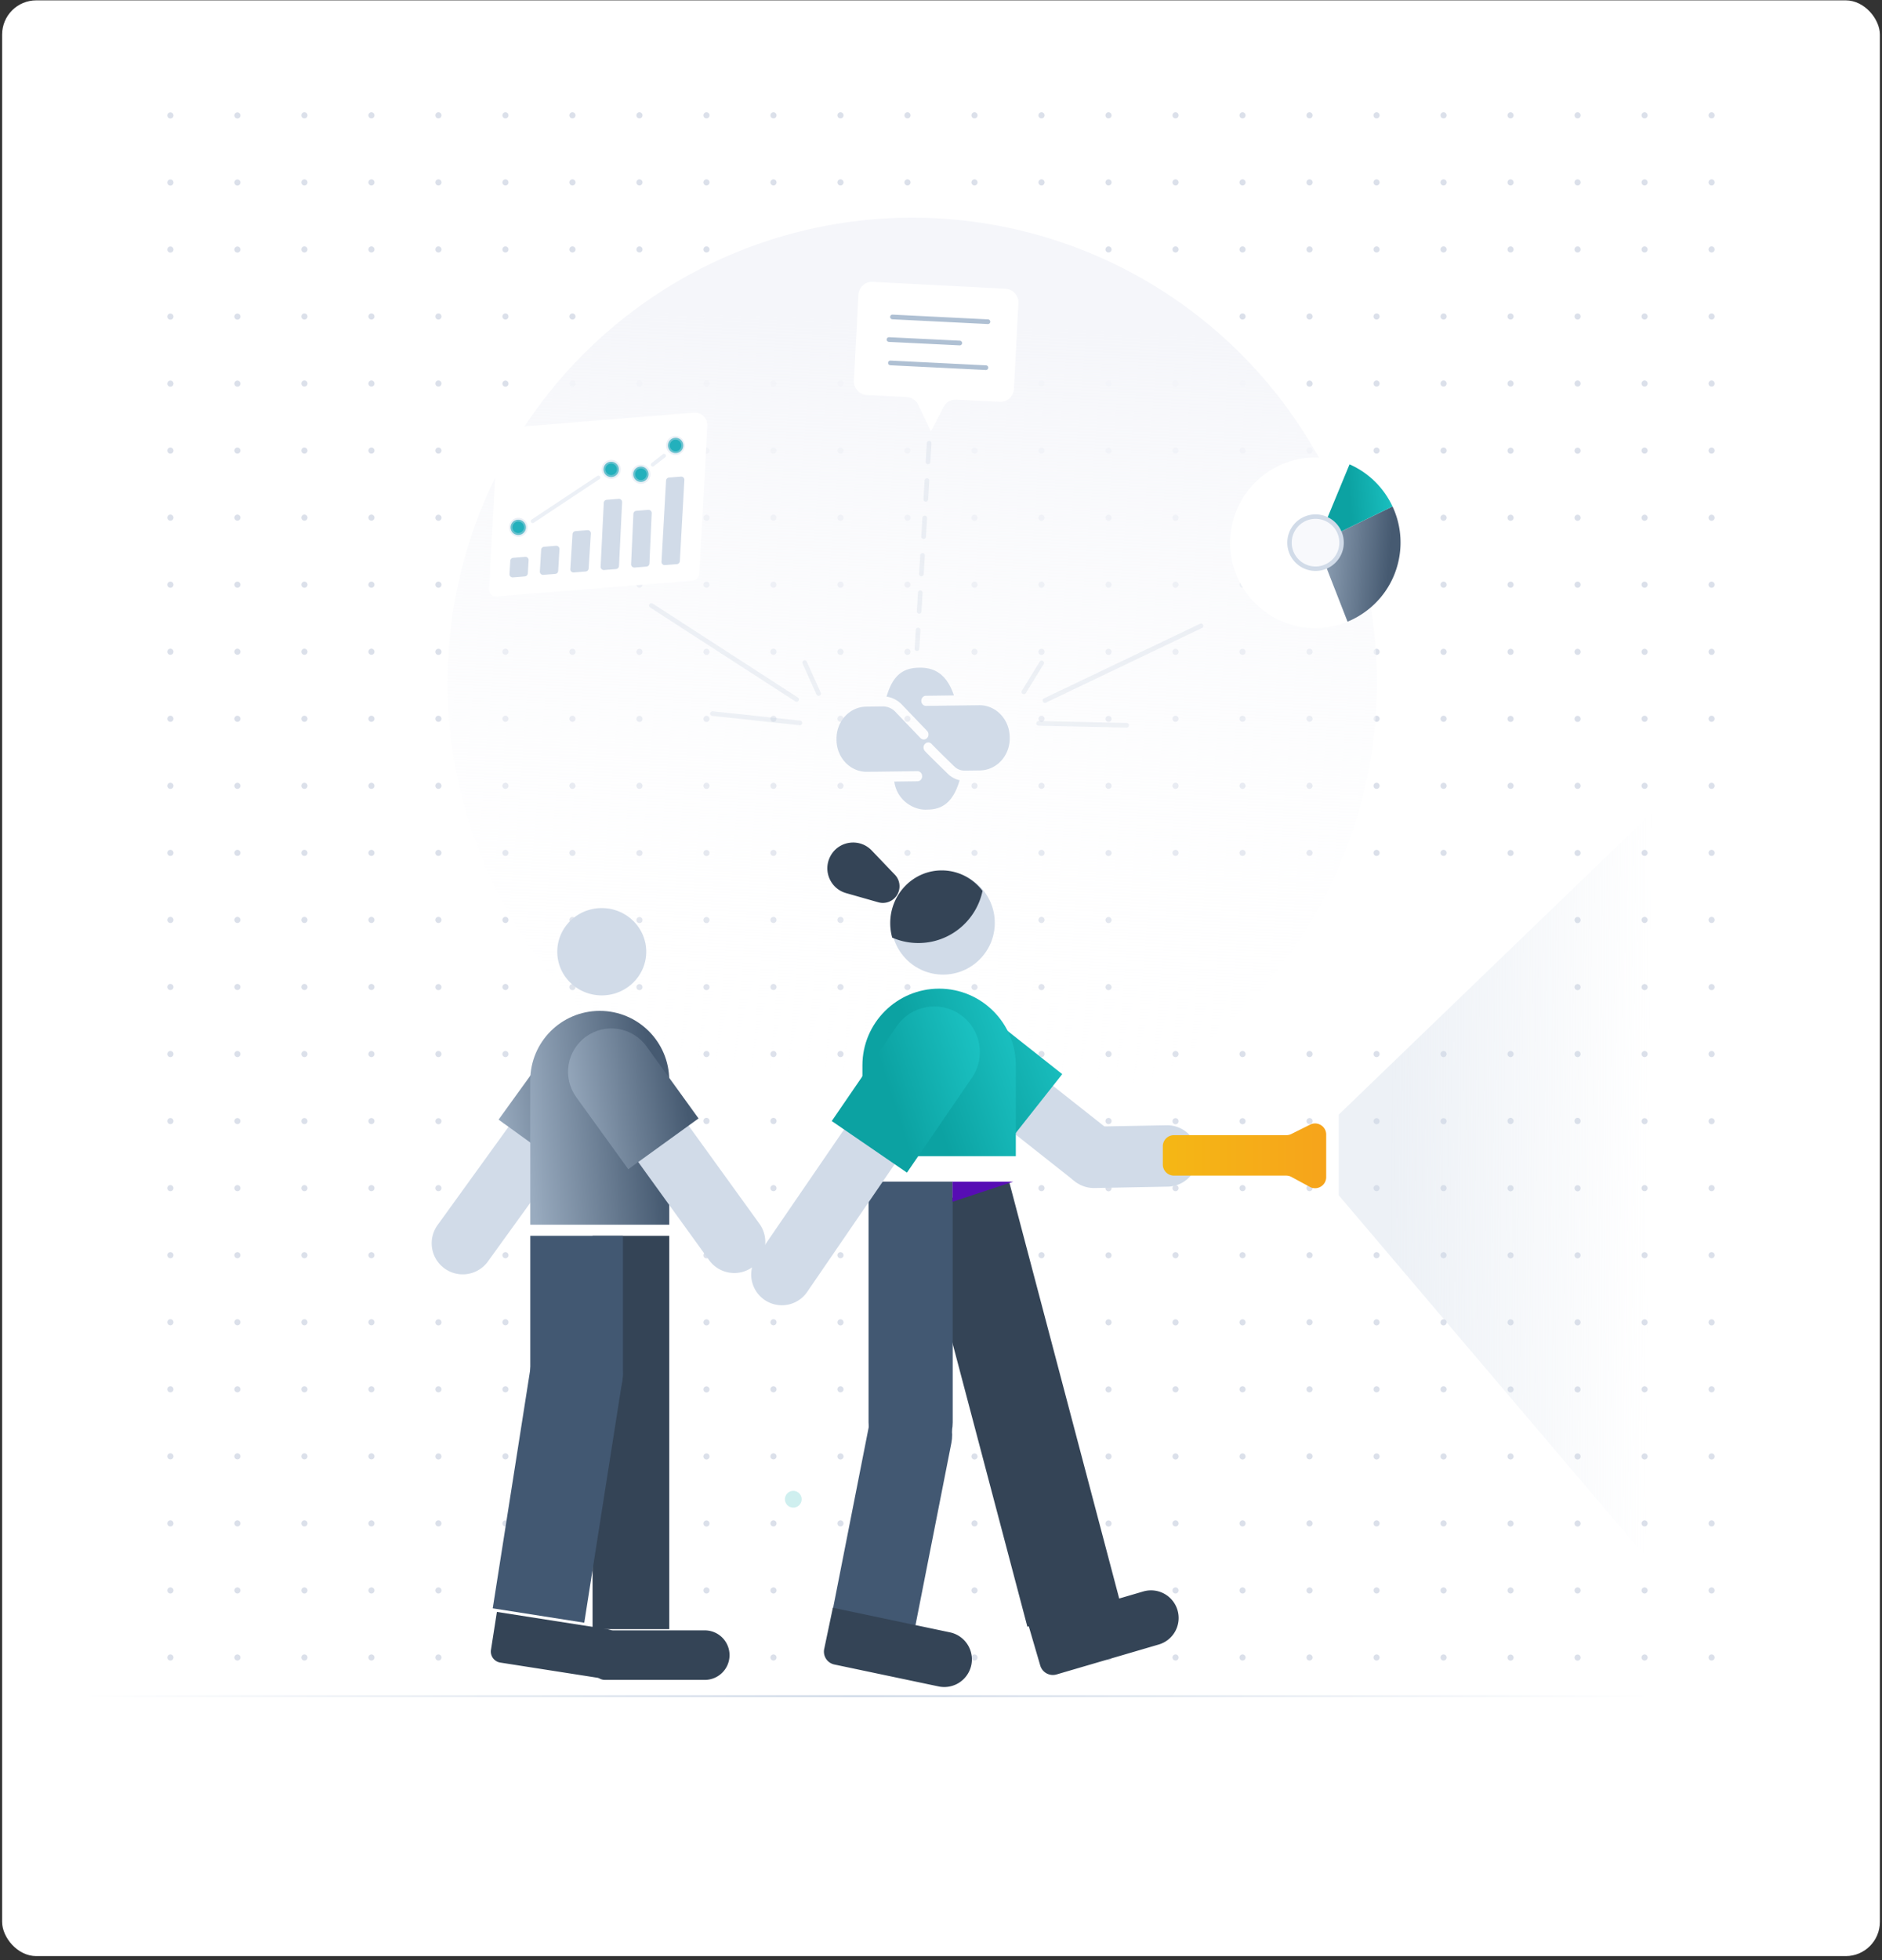 <svg xmlns="http://www.w3.org/2000/svg" width="441" height="459" fill="none"><rect width="100%" height="100%" fill="#333333" stroke="none"/><rect width="440" height="458" x=".5" y=".081" fill="#fff" rx="8"/><mask id="a" width="441" height="459" x="0" y="0" maskUnits="userSpaceOnUse" style="mask-type:alpha"><path fill="#fff" d="M.5 8.081a8 8 0 0 1 8-8h424a8 8 0 0 1 8 8v450H.5z"/></mask><g mask="url(#a)"><path fill="#DBE0EA" d="M40.642 27.01a.714.714 0 1 1-1.427 0 .714.714 0 0 1 1.427 0M56.344 27.01a.714.714 0 1 1-1.427 0 .714.714 0 0 1 1.427 0M72.047 27.01a.714.714 0 1 1-1.428 0 .714.714 0 0 1 1.428 0M87.748 27.01a.714.714 0 1 1-1.428 0 .714.714 0 0 1 1.428 0M103.449 27.01a.714.714 0 1 1-1.428-.001.714.714 0 0 1 1.428 0M119.151 27.01a.713.713 0 1 1-1.427 0 .713.713 0 0 1 1.427 0M134.853 27.01a.714.714 0 1 1-1.428-.001.714.714 0 0 1 1.428 0M150.554 27.01a.713.713 0 1 1-1.427 0 .713.713 0 0 1 1.427 0M166.256 27.01a.713.713 0 1 1-1.427 0 .713.713 0 0 1 1.427 0M181.958 27.01a.713.713 0 1 1-1.427 0 .713.713 0 0 1 1.427 0M197.661 27.01a.714.714 0 1 1-1.428-.001.714.714 0 0 1 1.428 0M213.361 27.01a.714.714 0 1 1-1.428-.001.714.714 0 0 1 1.428 0M229.064 27.01a.714.714 0 1 1-1.428-.001.714.714 0 0 1 1.428 0M244.767 27.01a.714.714 0 1 1-1.428-.001.714.714 0 0 1 1.428 0M260.467 27.01a.713.713 0 1 1-1.427 0 .713.713 0 0 1 1.427 0M276.17 27.01a.714.714 0 1 1-1.428-.001.714.714 0 0 1 1.428 0M291.872 27.01a.714.714 0 1 1-1.428-.001.714.714 0 0 1 1.428 0M307.573 27.01a.713.713 0 1 1-1.427 0 .713.713 0 0 1 1.427 0M323.277 27.01a.714.714 0 1 1-1.428-.001.714.714 0 0 1 1.428 0M338.977 27.01a.714.714 0 1 1-1.428-.001.714.714 0 0 1 1.428 0M354.677 27.01a.713.713 0 1 1-1.427 0 .713.713 0 0 1 1.427 0M370.381 27.01a.713.713 0 1 1-1.427 0 .713.713 0 0 1 1.427 0M386.084 27.01a.714.714 0 1 1-1.428-.001.714.714 0 0 1 1.428 0M401.785 27.01a.714.714 0 1 1-1.428-.001.714.714 0 0 1 1.428 0M40.642 42.712a.714.714 0 1 1-1.427 0 .714.714 0 0 1 1.427 0M56.344 42.712a.714.714 0 1 1-1.427 0 .714.714 0 0 1 1.427 0M72.047 42.712a.714.714 0 1 1-1.428 0 .714.714 0 0 1 1.428 0M87.748 42.712a.714.714 0 1 1-1.428 0 .714.714 0 0 1 1.428 0M103.449 42.712a.714.714 0 1 1-1.428-.001.714.714 0 0 1 1.428 0M119.151 42.712a.713.713 0 1 1-1.427 0 .713.713 0 0 1 1.427 0M134.853 42.712a.714.714 0 1 1-1.428-.001.714.714 0 0 1 1.428 0M150.554 42.712a.713.713 0 1 1-1.426 0 .713.713 0 0 1 1.426 0M166.256 42.712a.713.713 0 1 1-1.426 0 .713.713 0 0 1 1.426 0M181.958 42.712a.713.713 0 1 1-1.427 0 .713.713 0 0 1 1.427 0M197.661 42.712a.714.714 0 1 1-1.428-.001.714.714 0 0 1 1.428 0M213.361 42.712a.714.714 0 1 1-1.428-.001.714.714 0 0 1 1.428 0M229.064 42.712a.714.714 0 1 1-1.428-.001.714.714 0 0 1 1.428 0M244.767 42.712a.714.714 0 1 1-1.428-.001.714.714 0 0 1 1.428 0M260.467 42.712a.713.713 0 1 1-1.426 0 .713.713 0 0 1 1.426 0M276.17 42.712a.714.714 0 1 1-1.428-.001.714.714 0 0 1 1.428 0M291.872 42.712a.714.714 0 1 1-1.428-.001.714.714 0 0 1 1.428 0M307.573 42.712a.713.713 0 1 1-1.427 0 .713.713 0 0 1 1.427 0M323.277 42.712a.714.714 0 1 1-1.428-.001.714.714 0 0 1 1.428 0M338.977 42.712a.714.714 0 1 1-1.428-.001.714.714 0 0 1 1.428 0M354.677 42.712a.713.713 0 1 1-1.426 0 .713.713 0 0 1 1.426 0M370.381 42.712a.713.713 0 1 1-1.426 0 .713.713 0 0 1 1.426 0M386.084 42.712a.714.714 0 1 1-1.428-.001.714.714 0 0 1 1.428 0M401.785 42.712a.714.714 0 1 1-1.428-.001.714.714 0 0 1 1.428 0M40.642 58.413a.714.714 0 1 1-1.427 0 .714.714 0 0 1 1.427 0M56.344 58.413a.714.714 0 1 1-1.427 0 .714.714 0 0 1 1.427 0M72.047 58.413a.714.714 0 1 1-1.428 0 .714.714 0 0 1 1.428 0M87.748 58.413a.714.714 0 1 1-1.428 0 .714.714 0 0 1 1.428 0M103.449 58.413a.714.714 0 1 1-1.428 0 .714.714 0 0 1 1.428 0M119.151 58.413a.713.713 0 1 1-1.427.001.713.713 0 0 1 1.427 0M134.853 58.413a.714.714 0 1 1-1.428 0 .714.714 0 0 1 1.428 0M150.554 58.413a.713.713 0 1 1-1.426.001.713.713 0 0 1 1.426 0M166.256 58.413a.713.713 0 1 1-1.426.001.713.713 0 0 1 1.426 0M181.958 58.413a.713.713 0 1 1-1.427.001.713.713 0 0 1 1.427 0M197.661 58.413a.714.714 0 1 1-1.428 0 .714.714 0 0 1 1.428 0M213.361 58.413a.714.714 0 1 1-1.428 0 .714.714 0 0 1 1.428 0M229.064 58.413a.714.714 0 1 1-1.428 0 .714.714 0 0 1 1.428 0M244.767 58.413a.714.714 0 1 1-1.428 0 .714.714 0 0 1 1.428 0M260.467 58.413a.713.713 0 1 1-1.426.001.713.713 0 0 1 1.426 0M276.17 58.413a.714.714 0 1 1-1.428 0 .714.714 0 0 1 1.428 0M291.872 58.413a.714.714 0 1 1-1.428 0 .714.714 0 0 1 1.428 0M307.573 58.413a.713.713 0 1 1-1.427.001.713.713 0 0 1 1.427 0M323.277 58.413a.714.714 0 1 1-1.428 0 .714.714 0 0 1 1.428 0M338.977 58.413a.714.714 0 1 1-1.428 0 .714.714 0 0 1 1.428 0M354.677 58.413a.713.713 0 1 1-1.426.001.713.713 0 0 1 1.426 0M370.381 58.413a.713.713 0 1 1-1.426.001.713.713 0 0 1 1.426 0M386.084 58.413a.714.714 0 1 1-1.428 0 .714.714 0 0 1 1.428 0M401.785 58.413a.714.714 0 1 1-1.428 0 .714.714 0 0 1 1.428 0M40.642 74.115a.714.714 0 1 1-1.427 0 .714.714 0 0 1 1.427 0M56.344 74.115a.714.714 0 1 1-1.427 0 .714.714 0 0 1 1.427 0M72.047 74.115a.714.714 0 1 1-1.428 0 .714.714 0 0 1 1.428 0M87.748 74.115a.714.714 0 1 1-1.428 0 .714.714 0 0 1 1.428 0M103.449 74.115a.714.714 0 1 1-1.428 0 .714.714 0 0 1 1.428 0M119.151 74.115a.713.713 0 1 1-1.427 0 .713.713 0 0 1 1.427 0M134.853 74.115a.714.714 0 1 1-1.428 0 .714.714 0 0 1 1.428 0M150.554 74.115a.713.713 0 1 1-1.426.001.713.713 0 0 1 1.426 0M166.256 74.115a.713.713 0 1 1-1.426.001.713.713 0 0 1 1.426 0M181.958 74.115a.713.713 0 1 1-1.427 0 .713.713 0 0 1 1.427 0M197.661 74.115a.714.714 0 1 1-1.428 0 .714.714 0 0 1 1.428 0M213.361 74.115a.714.714 0 1 1-1.428 0 .714.714 0 0 1 1.428 0M229.064 74.115a.714.714 0 1 1-1.428 0 .714.714 0 0 1 1.428 0M244.767 74.115a.714.714 0 1 1-1.428 0 .714.714 0 0 1 1.428 0M260.467 74.115a.713.713 0 1 1-1.426.001.713.713 0 0 1 1.426 0M276.17 74.115a.714.714 0 1 1-1.428 0 .714.714 0 0 1 1.428 0M291.872 74.115a.714.714 0 1 1-1.428 0 .714.714 0 0 1 1.428 0M307.573 74.115a.713.713 0 1 1-1.427 0 .713.713 0 0 1 1.427 0M323.277 74.115a.714.714 0 1 1-1.428 0 .714.714 0 0 1 1.428 0M338.977 74.115a.714.714 0 1 1-1.428 0 .714.714 0 0 1 1.428 0M354.677 74.115a.713.713 0 1 1-1.426.001.713.713 0 0 1 1.426 0M370.381 74.115a.713.713 0 1 1-1.426.001.713.713 0 0 1 1.426 0M386.084 74.115a.714.714 0 1 1-1.428 0 .714.714 0 0 1 1.428 0M401.785 74.115a.714.714 0 1 1-1.428 0 .714.714 0 0 1 1.428 0M40.642 89.817a.714.714 0 1 1-1.427 0 .714.714 0 0 1 1.427 0M56.344 89.817a.714.714 0 1 1-1.427 0 .714.714 0 0 1 1.427 0M72.047 89.817a.714.714 0 1 1-1.428 0 .714.714 0 0 1 1.428 0M87.748 89.817a.714.714 0 1 1-1.428 0 .714.714 0 0 1 1.428 0M103.449 89.817a.714.714 0 1 1-1.428 0 .714.714 0 0 1 1.428 0M119.151 89.817a.714.714 0 1 1-1.427 0 .714.714 0 0 1 1.427 0M134.853 89.817a.714.714 0 1 1-1.428 0 .714.714 0 0 1 1.428 0M150.554 89.817a.713.713 0 1 1-1.427.001.713.713 0 0 1 1.427 0M166.256 89.817a.713.713 0 1 1-1.427.001.713.713 0 0 1 1.427 0M181.958 89.817a.714.714 0 1 1-1.427 0 .714.714 0 0 1 1.427 0M197.661 89.817a.714.714 0 1 1-1.428 0 .714.714 0 0 1 1.428 0M213.361 89.817a.714.714 0 1 1-1.428 0 .714.714 0 0 1 1.428 0M229.064 89.817a.714.714 0 1 1-1.428 0 .714.714 0 0 1 1.428 0M244.767 89.817a.714.714 0 1 1-1.428 0 .714.714 0 0 1 1.428 0M260.467 89.817a.713.713 0 1 1-1.427.001.713.713 0 0 1 1.427 0M276.17 89.817a.714.714 0 1 1-1.428 0 .714.714 0 0 1 1.428 0M291.872 89.817a.714.714 0 1 1-1.428 0 .714.714 0 0 1 1.428 0M307.573 89.817a.714.714 0 1 1-1.427 0 .714.714 0 0 1 1.427 0M323.277 89.817a.714.714 0 1 1-1.428 0 .714.714 0 0 1 1.428 0M338.977 89.817a.714.714 0 1 1-1.428 0 .714.714 0 0 1 1.428 0M354.677 89.817a.713.713 0 1 1-1.427.001.713.713 0 0 1 1.427 0M370.381 89.817a.713.713 0 1 1-1.427.001.713.713 0 0 1 1.427 0M386.084 89.817a.714.714 0 1 1-1.428 0 .714.714 0 0 1 1.428 0M401.785 89.817a.714.714 0 1 1-1.428 0 .714.714 0 0 1 1.428 0M40.642 105.519a.714.714 0 1 1-1.428 0 .714.714 0 0 1 1.428 0M56.344 105.519a.714.714 0 1 1-1.428 0 .714.714 0 0 1 1.428 0M72.047 105.519a.714.714 0 1 1-1.429 0 .714.714 0 0 1 1.429 0M87.748 105.519a.714.714 0 1 1-1.428 0 .714.714 0 0 1 1.428 0M103.449 105.519a.714.714 0 1 1-1.429 0 .714.714 0 0 1 1.429 0M119.151 105.519a.714.714 0 1 1-1.428 0 .714.714 0 0 1 1.428 0M134.853 105.519a.714.714 0 1 1-1.429 0 .714.714 0 0 1 1.429 0M150.554 105.519a.714.714 0 1 1-1.427 0 .714.714 0 0 1 1.427 0M166.256 105.519a.714.714 0 1 1-1.427 0 .714.714 0 0 1 1.427 0M181.958 105.519a.714.714 0 1 1-1.428 0 .714.714 0 0 1 1.428 0M197.661 105.519a.714.714 0 1 1-1.429 0 .714.714 0 0 1 1.429 0M213.361 105.519a.714.714 0 1 1-1.429 0 .714.714 0 0 1 1.429 0M229.064 105.519a.714.714 0 1 1-1.429 0 .714.714 0 0 1 1.429 0M244.767 105.519a.714.714 0 1 1-1.429 0 .714.714 0 0 1 1.429 0M260.467 105.519a.714.714 0 1 1-1.427 0 .714.714 0 0 1 1.427 0M276.17 105.519a.714.714 0 1 1-1.429 0 .714.714 0 0 1 1.429 0M291.872 105.519a.714.714 0 1 1-1.429 0 .714.714 0 0 1 1.429 0M307.573 105.519a.714.714 0 1 1-1.428 0 .714.714 0 0 1 1.428 0M323.277 105.519a.714.714 0 1 1-1.429 0 .714.714 0 0 1 1.429 0M338.977 105.519a.714.714 0 1 1-1.429 0 .714.714 0 0 1 1.429 0M354.677 105.519a.714.714 0 1 1-1.427 0 .714.714 0 0 1 1.427 0M370.381 105.519a.714.714 0 1 1-1.427 0 .714.714 0 0 1 1.427 0M386.084 105.519a.714.714 0 1 1-1.429 0 .714.714 0 0 1 1.429 0M401.785 105.519a.714.714 0 1 1-1.429 0 .714.714 0 0 1 1.429 0M40.642 121.221a.713.713 0 1 1-1.426 0 .713.713 0 0 1 1.426 0M56.344 121.221a.713.713 0 1 1-1.426 0 .713.713 0 0 1 1.426 0M72.047 121.221a.713.713 0 1 1-1.427 0 .713.713 0 0 1 1.427 0M87.748 121.221a.713.713 0 1 1-1.427 0 .713.713 0 0 1 1.427 0M103.449 121.221a.714.714 0 1 1-1.427-.001.714.714 0 0 1 1.427.001M119.151 121.221a.713.713 0 1 1-1.426 0 .713.713 0 0 1 1.426 0M134.853 121.221a.714.714 0 1 1-1.427-.001.714.714 0 0 1 1.427.001M150.554 121.221a.713.713 0 1 1-1.425 0 .713.713 0 0 1 1.425 0M166.256 121.221a.713.713 0 1 1-1.425 0 .713.713 0 0 1 1.425 0M181.958 121.221a.713.713 0 1 1-1.426 0 .713.713 0 0 1 1.426 0M197.661 121.221a.714.714 0 1 1-1.427-.001.714.714 0 0 1 1.427.001M213.361 121.221a.714.714 0 1 1-1.427-.001.714.714 0 0 1 1.427.001M229.064 121.221a.714.714 0 1 1-1.427-.001.714.714 0 0 1 1.427.001M244.767 121.221a.714.714 0 1 1-1.427-.001.714.714 0 0 1 1.427.001M260.467 121.221a.713.713 0 1 1-1.425 0 .713.713 0 0 1 1.425 0M276.17 121.221a.714.714 0 1 1-1.427-.001.714.714 0 0 1 1.427.001M291.872 121.221a.714.714 0 1 1-1.427-.001.714.714 0 0 1 1.427.001M307.573 121.221a.713.713 0 1 1-1.426 0 .713.713 0 0 1 1.426 0M323.277 121.221a.714.714 0 1 1-1.427-.001.714.714 0 0 1 1.427.001M338.977 121.221a.714.714 0 1 1-1.427-.001.714.714 0 0 1 1.427.001M354.677 121.221a.713.713 0 1 1-1.425 0 .713.713 0 0 1 1.425 0M370.381 121.221a.713.713 0 1 1-1.425 0 .713.713 0 0 1 1.425 0M386.084 121.221a.714.714 0 1 1-1.427-.001.714.714 0 0 1 1.427.001M401.785 121.221a.714.714 0 1 1-1.427-.001.714.714 0 0 1 1.427.001M40.642 136.922a.714.714 0 1 1-1.428.001.714.714 0 0 1 1.428-.001M56.344 136.922a.714.714 0 1 1-1.428.001.714.714 0 0 1 1.428-.001M72.047 136.922a.714.714 0 1 1-1.429.001.714.714 0 0 1 1.429-.001M87.748 136.922a.714.714 0 1 1-1.429.001.714.714 0 0 1 1.429-.001M103.449 136.922a.715.715 0 1 1-1.43 0 .715.715 0 0 1 1.43 0M119.151 136.922a.714.714 0 1 1-1.428.002.714.714 0 0 1 1.428-.002M134.853 136.922a.715.715 0 1 1-1.43 0 .715.715 0 0 1 1.43 0M150.554 136.922a.714.714 0 1 1-1.428.002.714.714 0 0 1 1.428-.002M166.256 136.922a.714.714 0 1 1-1.428.002.714.714 0 0 1 1.428-.002M181.958 136.922a.714.714 0 1 1-1.428.002.714.714 0 0 1 1.428-.002M197.661 136.922a.715.715 0 1 1-1.43 0 .715.715 0 0 1 1.43 0M213.361 136.922a.715.715 0 1 1-1.43 0 .715.715 0 0 1 1.43 0M229.064 136.922a.715.715 0 1 1-1.43 0 .715.715 0 0 1 1.43 0M244.767 136.922a.715.715 0 1 1-1.43 0 .715.715 0 0 1 1.43 0M260.467 136.922a.714.714 0 1 1-1.428.002.714.714 0 0 1 1.428-.002M276.17 136.922a.715.715 0 1 1-1.43 0 .715.715 0 0 1 1.43 0M291.872 136.922a.715.715 0 1 1-1.43 0 .715.715 0 0 1 1.43 0M307.573 136.922a.714.714 0 1 1-1.428.002.714.714 0 0 1 1.428-.002M323.277 136.922a.715.715 0 1 1-1.43 0 .715.715 0 0 1 1.43 0M338.977 136.922a.715.715 0 1 1-1.43 0 .715.715 0 0 1 1.43 0M354.677 136.922a.714.714 0 1 1-1.428.002.714.714 0 0 1 1.428-.002M370.381 136.922a.714.714 0 1 1-1.428.002.714.714 0 0 1 1.428-.002M386.084 136.922a.715.715 0 1 1-1.43 0 .715.715 0 0 1 1.43 0M401.785 136.922a.715.715 0 1 1-1.43 0 .715.715 0 0 1 1.43 0M40.642 152.625a.713.713 0 1 1-1.426 0 .713.713 0 0 1 1.426 0M56.344 152.625a.713.713 0 1 1-1.426 0 .713.713 0 0 1 1.426 0M72.047 152.625a.713.713 0 1 1-1.427 0 .713.713 0 0 1 1.427 0M87.748 152.625a.713.713 0 1 1-1.427 0 .713.713 0 0 1 1.427 0M103.449 152.625a.714.714 0 1 1-1.427-.001.714.714 0 0 1 1.427.001M119.151 152.625a.713.713 0 1 1-1.426 0 .713.713 0 0 1 1.426 0M134.853 152.625a.714.714 0 1 1-1.427-.001.714.714 0 0 1 1.427.001M150.554 152.625a.713.713 0 1 1-1.425 0 .713.713 0 0 1 1.425 0M166.256 152.625a.713.713 0 1 1-1.425 0 .713.713 0 0 1 1.425 0M181.958 152.625a.713.713 0 1 1-1.426 0 .713.713 0 0 1 1.426 0M197.661 152.625a.714.714 0 1 1-1.427-.001.714.714 0 0 1 1.427.001M213.361 152.625a.714.714 0 1 1-1.427-.001.714.714 0 0 1 1.427.001M229.064 152.625a.714.714 0 1 1-1.427-.001.714.714 0 0 1 1.427.001M244.767 152.625a.714.714 0 1 1-1.427-.001.714.714 0 0 1 1.427.001M260.467 152.625a.713.713 0 1 1-1.425 0 .713.713 0 0 1 1.425 0M276.17 152.625a.714.714 0 1 1-1.427-.001.714.714 0 0 1 1.427.001M291.872 152.625a.714.714 0 1 1-1.427-.001.714.714 0 0 1 1.427.001M307.573 152.625a.713.713 0 1 1-1.426 0 .713.713 0 0 1 1.426 0M323.277 152.625a.714.714 0 1 1-1.427-.001.714.714 0 0 1 1.427.001M338.977 152.625a.714.714 0 1 1-1.427-.001.714.714 0 0 1 1.427.001M354.677 152.625a.713.713 0 1 1-1.425 0 .713.713 0 0 1 1.425 0M370.381 152.625a.713.713 0 1 1-1.425 0 .713.713 0 0 1 1.425 0M386.084 152.625a.714.714 0 1 1-1.427-.001.714.714 0 0 1 1.427.001M401.785 152.625a.714.714 0 1 1-1.427-.001.714.714 0 0 1 1.427.001M40.642 168.326a.714.714 0 1 1-1.428 0 .714.714 0 0 1 1.428 0M56.344 168.326a.714.714 0 1 1-1.428 0 .714.714 0 0 1 1.428 0M72.047 168.326a.714.714 0 1 1-1.429 0 .714.714 0 0 1 1.429 0M87.748 168.326a.714.714 0 1 1-1.428 0 .714.714 0 0 1 1.428 0M103.449 168.326a.714.714 0 1 1-1.429 0 .714.714 0 0 1 1.429 0M119.151 168.326a.714.714 0 1 1-1.428 0 .714.714 0 0 1 1.428 0M134.853 168.326a.714.714 0 1 1-1.429 0 .714.714 0 0 1 1.429 0M150.554 168.326a.714.714 0 1 1-1.427 0 .714.714 0 0 1 1.427 0M166.256 168.326a.714.714 0 1 1-1.427 0 .714.714 0 0 1 1.427 0M181.958 168.326a.714.714 0 1 1-1.428 0 .714.714 0 0 1 1.428 0M197.661 168.326a.714.714 0 1 1-1.429 0 .714.714 0 0 1 1.429 0M213.361 168.326a.714.714 0 1 1-1.429 0 .714.714 0 0 1 1.429 0M229.064 168.326a.714.714 0 1 1-1.429 0 .714.714 0 0 1 1.429 0M244.767 168.326a.714.714 0 1 1-1.429 0 .714.714 0 0 1 1.429 0M260.467 168.326a.714.714 0 1 1-1.427 0 .714.714 0 0 1 1.427 0M276.17 168.326a.714.714 0 1 1-1.429 0 .714.714 0 0 1 1.429 0M291.872 168.326a.714.714 0 1 1-1.429 0 .714.714 0 0 1 1.429 0M307.573 168.326a.714.714 0 1 1-1.428 0 .714.714 0 0 1 1.428 0M323.277 168.326a.714.714 0 1 1-1.429 0 .714.714 0 0 1 1.429 0M338.977 168.326a.714.714 0 1 1-1.429 0 .714.714 0 0 1 1.429 0M354.677 168.326a.714.714 0 1 1-1.427 0 .714.714 0 0 1 1.427 0M370.381 168.326a.714.714 0 1 1-1.427 0 .714.714 0 0 1 1.427 0M386.084 168.326a.714.714 0 1 1-1.429 0 .714.714 0 0 1 1.429 0M401.785 168.326a.714.714 0 1 1-1.429 0 .714.714 0 0 1 1.429 0M40.642 184.028a.713.713 0 1 1-1.427.001.713.713 0 0 1 1.427-.001M56.344 184.028a.713.713 0 1 1-1.426.001.713.713 0 0 1 1.426-.001M72.047 184.028a.713.713 0 1 1-1.427.001.713.713 0 0 1 1.427-.001M87.748 184.028a.713.713 0 1 1-1.427.001.713.713 0 0 1 1.427-.001M103.449 184.028a.714.714 0 1 1-1.428 0 .714.714 0 0 1 1.428 0M119.151 184.028a.713.713 0 1 1-1.426.002.713.713 0 0 1 1.426-.002M134.853 184.028a.714.714 0 1 1-1.428 0 .714.714 0 0 1 1.428 0M150.554 184.028a.713.713 0 1 1-1.426.002.713.713 0 0 1 1.426-.002M166.256 184.028a.713.713 0 1 1-1.426.002.713.713 0 0 1 1.426-.002M181.958 184.028a.713.713 0 1 1-1.426.002.713.713 0 0 1 1.426-.002M197.661 184.028a.714.714 0 1 1-1.428 0 .714.714 0 0 1 1.428 0M213.361 184.028a.714.714 0 1 1-1.428 0 .714.714 0 0 1 1.428 0M229.064 184.028a.714.714 0 1 1-1.428 0 .714.714 0 0 1 1.428 0M244.767 184.028a.714.714 0 1 1-1.428 0 .714.714 0 0 1 1.428 0M260.467 184.028a.713.713 0 1 1-1.426.002.713.713 0 0 1 1.426-.002M276.17 184.028a.714.714 0 1 1-1.428 0 .714.714 0 0 1 1.428 0M291.872 184.028a.714.714 0 1 1-1.428 0 .714.714 0 0 1 1.428 0M307.573 184.028a.713.713 0 1 1-1.426.002.713.713 0 0 1 1.426-.002M323.277 184.028a.714.714 0 1 1-1.428 0 .714.714 0 0 1 1.428 0M338.977 184.028a.714.714 0 1 1-1.428 0 .714.714 0 0 1 1.428 0M354.677 184.028a.713.713 0 1 1-1.426.002.713.713 0 0 1 1.426-.002M370.381 184.028a.713.713 0 1 1-1.426.002.713.713 0 0 1 1.426-.002M386.084 184.028a.714.714 0 1 1-1.428 0 .714.714 0 0 1 1.428 0M401.785 184.028a.714.714 0 1 1-1.428 0 .714.714 0 0 1 1.428 0M40.642 199.73a.714.714 0 1 1-1.428 0 .714.714 0 0 1 1.428 0M56.344 199.73a.714.714 0 1 1-1.428 0 .714.714 0 0 1 1.428 0M72.047 199.73a.714.714 0 1 1-1.429 0 .714.714 0 0 1 1.429 0M87.748 199.73a.714.714 0 1 1-1.428 0 .714.714 0 0 1 1.428 0M103.449 199.73a.714.714 0 1 1-1.429 0 .714.714 0 0 1 1.429 0M119.151 199.73a.714.714 0 1 1-1.428 0 .714.714 0 0 1 1.428 0M134.853 199.73a.714.714 0 1 1-1.429 0 .714.714 0 0 1 1.429 0M150.554 199.73a.714.714 0 1 1-1.427 0 .714.714 0 0 1 1.427 0M166.256 199.73a.714.714 0 1 1-1.427 0 .714.714 0 0 1 1.427 0M181.958 199.73a.714.714 0 1 1-1.428 0 .714.714 0 0 1 1.428 0M197.661 199.73a.714.714 0 1 1-1.429 0 .714.714 0 0 1 1.429 0M213.361 199.73a.714.714 0 1 1-1.429 0 .714.714 0 0 1 1.429 0M229.064 199.73a.714.714 0 1 1-1.429 0 .714.714 0 0 1 1.429 0M244.767 199.73a.714.714 0 1 1-1.429 0 .714.714 0 0 1 1.429 0M260.467 199.73a.714.714 0 1 1-1.427 0 .714.714 0 0 1 1.427 0M276.17 199.73a.714.714 0 1 1-1.429 0 .714.714 0 0 1 1.429 0M291.872 199.73a.714.714 0 1 1-1.429 0 .714.714 0 0 1 1.429 0M307.573 199.73a.714.714 0 1 1-1.428 0 .714.714 0 0 1 1.428 0M323.277 199.73a.714.714 0 1 1-1.429 0 .714.714 0 0 1 1.429 0M338.977 199.73a.714.714 0 1 1-1.429 0 .714.714 0 0 1 1.429 0M354.677 199.73a.714.714 0 1 1-1.427 0 .714.714 0 0 1 1.427 0M370.381 199.73a.714.714 0 1 1-1.427 0 .714.714 0 0 1 1.427 0M386.084 199.73a.714.714 0 1 1-1.429 0 .714.714 0 0 1 1.429 0M401.785 199.73a.714.714 0 1 1-1.429 0 .714.714 0 0 1 1.429 0M40.642 215.432a.714.714 0 1 1-1.428 0 .714.714 0 0 1 1.428 0M56.344 215.432a.714.714 0 1 1-1.428 0 .714.714 0 0 1 1.428 0M72.047 215.432a.714.714 0 1 1-1.429 0 .714.714 0 0 1 1.429 0M87.748 215.432a.714.714 0 1 1-1.428 0 .714.714 0 0 1 1.428 0M103.449 215.432a.714.714 0 1 1-1.429 0 .714.714 0 0 1 1.429 0M119.151 215.432a.714.714 0 1 1-1.428 0 .714.714 0 0 1 1.428 0M134.853 215.432a.714.714 0 1 1-1.429 0 .714.714 0 0 1 1.429 0M150.554 215.432a.714.714 0 1 1-1.427 0 .714.714 0 0 1 1.427 0M166.256 215.432a.714.714 0 1 1-1.427 0 .714.714 0 0 1 1.427 0M181.958 215.432a.714.714 0 1 1-1.428 0 .714.714 0 0 1 1.428 0M197.661 215.432a.714.714 0 1 1-1.429 0 .714.714 0 0 1 1.429 0M213.361 215.432a.714.714 0 1 1-1.429 0 .714.714 0 0 1 1.429 0M229.064 215.432a.714.714 0 1 1-1.429 0 .714.714 0 0 1 1.429 0M244.767 215.432a.714.714 0 1 1-1.429 0 .714.714 0 0 1 1.429 0M260.467 215.432a.714.714 0 1 1-1.427 0 .714.714 0 0 1 1.427 0M370.381 215.432a.714.714 0 1 1-1.427 0 .714.714 0 0 1 1.427 0M386.084 215.432a.714.714 0 1 1-1.429 0 .714.714 0 0 1 1.429 0M401.785 215.432a.714.714 0 1 1-1.429 0 .714.714 0 0 1 1.429 0M40.642 231.134a.713.713 0 1 1-1.426 0 .713.713 0 0 1 1.426 0M56.344 231.134a.713.713 0 1 1-1.426 0 .713.713 0 0 1 1.426 0M72.047 231.134a.713.713 0 1 1-1.427 0 .713.713 0 0 1 1.427 0M87.748 231.134a.713.713 0 1 1-1.427 0 .713.713 0 0 1 1.427 0M103.449 231.134a.714.714 0 1 1-1.427-.001.714.714 0 0 1 1.427.001M119.151 231.134a.713.713 0 1 1-1.426 0 .713.713 0 0 1 1.426 0M134.853 231.134a.714.714 0 1 1-1.427-.001.714.714 0 0 1 1.427.001M150.554 231.134a.713.713 0 1 1-1.425 0 .713.713 0 0 1 1.425 0M166.256 231.134a.713.713 0 1 1-1.425 0 .713.713 0 0 1 1.425 0M181.958 231.134a.713.713 0 1 1-1.426 0 .713.713 0 0 1 1.426 0M197.661 231.134a.714.714 0 1 1-1.427-.001.714.714 0 0 1 1.427.001M213.361 231.134a.714.714 0 1 1-1.427-.001.714.714 0 0 1 1.427.001M229.064 231.134a.714.714 0 1 1-1.427-.001.714.714 0 0 1 1.427.001M244.767 231.134a.714.714 0 1 1-1.427-.001.714.714 0 0 1 1.427.001M260.467 231.134a.713.713 0 1 1-1.425 0 .713.713 0 0 1 1.425 0M370.381 231.134a.713.713 0 1 1-1.425 0 .713.713 0 0 1 1.425 0M386.084 231.134a.714.714 0 1 1-1.427-.001.714.714 0 0 1 1.427.001M401.785 231.134a.714.714 0 1 1-1.427-.001.714.714 0 0 1 1.427.001M40.642 246.835a.713.713 0 1 1-1.427.001.713.713 0 0 1 1.427-.001M56.344 246.835a.713.713 0 1 1-1.426.001.713.713 0 0 1 1.426-.001M72.047 246.835a.713.713 0 1 1-1.427.001.713.713 0 0 1 1.427-.001M87.748 246.835a.713.713 0 1 1-1.427.001.713.713 0 0 1 1.427-.001M103.449 246.835a.714.714 0 1 1-1.428 0 .714.714 0 0 1 1.428 0M119.151 246.835a.713.713 0 1 1-1.426.002.713.713 0 0 1 1.426-.002M134.853 246.835a.714.714 0 1 1-1.428 0 .714.714 0 0 1 1.428 0M150.554 246.835a.713.713 0 1 1-1.426.002.713.713 0 0 1 1.426-.002M166.256 246.835a.713.713 0 1 1-1.426.002.713.713 0 0 1 1.426-.002M181.958 246.835a.713.713 0 1 1-1.426.002.713.713 0 0 1 1.426-.002M197.661 246.835a.714.714 0 1 1-1.428 0 .714.714 0 0 1 1.428 0M213.361 246.835a.714.714 0 1 1-1.428 0 .714.714 0 0 1 1.428 0M229.064 246.835a.714.714 0 1 1-1.428 0 .714.714 0 0 1 1.428 0M244.767 246.835a.714.714 0 1 1-1.428 0 .714.714 0 0 1 1.428 0M260.467 246.835a.713.713 0 1 1-1.426.002.713.713 0 0 1 1.426-.002M276.17 246.835a.714.714 0 1 1-1.428 0 .714.714 0 0 1 1.428 0M291.872 246.835a.714.714 0 1 1-1.428 0 .714.714 0 0 1 1.428 0M307.573 246.835a.713.713 0 1 1-1.426.002.713.713 0 0 1 1.426-.002M323.277 246.835a.714.714 0 1 1-1.428 0 .714.714 0 0 1 1.428 0M338.977 246.835a.714.714 0 1 1-1.428 0 .714.714 0 0 1 1.428 0M354.677 246.835a.713.713 0 1 1-1.426.002.713.713 0 0 1 1.426-.002M370.381 246.835a.713.713 0 1 1-1.426.002.713.713 0 0 1 1.426-.002M386.084 246.835a.714.714 0 1 1-1.428 0 .714.714 0 0 1 1.428 0M401.785 246.835a.714.714 0 1 1-1.428 0 .714.714 0 0 1 1.428 0M40.642 262.538a.713.713 0 1 1-1.426 0 .713.713 0 0 1 1.426 0M56.344 262.538a.713.713 0 1 1-1.426 0 .713.713 0 0 1 1.426 0M72.047 262.538a.713.713 0 1 1-1.427 0 .713.713 0 0 1 1.427 0M87.748 262.538a.713.713 0 1 1-1.427 0 .713.713 0 0 1 1.427 0M103.449 262.538a.714.714 0 1 1-1.427-.001.714.714 0 0 1 1.427.001M119.151 262.538a.713.713 0 1 1-1.426 0 .713.713 0 0 1 1.426 0M134.853 262.538a.714.714 0 1 1-1.427-.001.714.714 0 0 1 1.427.001M150.554 262.538a.713.713 0 1 1-1.427 0 .715.715 0 1 1 1.427 0M166.256 262.538a.713.713 0 1 1-1.427 0 .715.715 0 1 1 1.427 0M181.958 262.538a.713.713 0 1 1-1.428 0 .715.715 0 1 1 1.428 0M197.661 262.538a.714.714 0 1 1-1.427-.001.714.714 0 0 1 1.427.001M213.361 262.538a.714.714 0 1 1-1.427-.001.714.714 0 0 1 1.427.001M229.064 262.538a.714.714 0 1 1-1.427-.001.714.714 0 0 1 1.427.001M244.767 262.538a.714.714 0 1 1-1.427-.001.714.714 0 0 1 1.427.001M260.467 262.538a.713.713 0 1 1-1.427 0 .714.714 0 1 1 1.427 0M276.17 262.538a.714.714 0 1 1-1.427-.001.714.714 0 0 1 1.427.001M291.872 262.538a.714.714 0 1 1-1.427-.001.714.714 0 0 1 1.427.001M307.573 262.538a.713.713 0 1 1-1.426 0 .713.713 0 0 1 1.426 0M323.277 262.538a.714.714 0 1 1-1.427-.001.714.714 0 0 1 1.427.001M338.977 262.538a.714.714 0 1 1-1.427-.001.714.714 0 0 1 1.427.001M354.677 262.538a.713.713 0 1 1-1.427 0 .715.715 0 1 1 1.427 0M370.381 262.538a.713.713 0 1 1-1.427 0 .715.715 0 1 1 1.427 0M386.084 262.538a.714.714 0 1 1-1.427-.001.714.714 0 0 1 1.427.001M401.785 262.538a.714.714 0 1 1-1.427-.001.714.714 0 0 1 1.427.001M40.642 278.239a.714.714 0 1 1-1.428 0 .714.714 0 0 1 1.428 0M56.344 278.239a.714.714 0 1 1-1.428 0 .714.714 0 0 1 1.428 0M72.047 278.239a.714.714 0 1 1-1.429 0 .714.714 0 0 1 1.429 0M87.748 278.239a.714.714 0 1 1-1.428 0 .714.714 0 0 1 1.428 0M103.449 278.239a.714.714 0 1 1-1.429 0 .714.714 0 0 1 1.429 0M119.151 278.239a.714.714 0 1 1-1.428 0 .714.714 0 0 1 1.428 0M134.853 278.239a.714.714 0 1 1-1.429 0 .714.714 0 0 1 1.429 0M150.554 278.239a.714.714 0 1 1-1.427 0 .714.714 0 0 1 1.427 0M166.256 278.239a.714.714 0 1 1-1.427 0 .714.714 0 0 1 1.427 0M181.958 278.239a.714.714 0 1 1-1.428 0 .714.714 0 0 1 1.428 0M197.661 278.239a.714.714 0 1 1-1.429 0 .714.714 0 0 1 1.429 0M213.361 278.239a.714.714 0 1 1-1.429 0 .714.714 0 0 1 1.429 0M229.064 278.239a.714.714 0 1 1-1.429 0 .714.714 0 0 1 1.429 0M244.767 278.239a.714.714 0 1 1-1.429 0 .714.714 0 0 1 1.429 0M260.467 278.239a.714.714 0 1 1-1.427 0 .714.714 0 0 1 1.427 0M276.17 278.239a.714.714 0 1 1-1.429 0 .714.714 0 0 1 1.429 0M291.872 278.239a.714.714 0 1 1-1.429 0 .714.714 0 0 1 1.429 0M307.573 278.239a.714.714 0 1 1-1.428 0 .714.714 0 0 1 1.428 0M323.277 278.239a.714.714 0 1 1-1.429 0 .714.714 0 0 1 1.429 0M338.977 278.239a.714.714 0 1 1-1.429 0 .714.714 0 0 1 1.429 0M354.677 278.239a.714.714 0 1 1-1.427 0 .714.714 0 0 1 1.427 0M370.381 278.239a.714.714 0 1 1-1.427 0 .714.714 0 0 1 1.427 0M386.084 278.239a.714.714 0 1 1-1.429 0 .714.714 0 0 1 1.429 0M401.785 278.239a.714.714 0 1 1-1.429 0 .714.714 0 0 1 1.429 0M40.642 293.941a.714.714 0 1 1-1.428 0 .714.714 0 0 1 1.428 0M56.344 293.941a.714.714 0 1 1-1.428 0 .714.714 0 0 1 1.428 0M72.047 293.941a.714.714 0 1 1-1.429 0 .714.714 0 0 1 1.429 0M87.748 293.941a.714.714 0 1 1-1.428 0 .714.714 0 0 1 1.428 0M103.449 293.941a.714.714 0 1 1-1.429 0 .714.714 0 0 1 1.429 0M119.151 293.941a.714.714 0 1 1-1.428 0 .714.714 0 0 1 1.428 0M134.853 293.941a.714.714 0 1 1-1.429 0 .714.714 0 0 1 1.429 0M150.554 293.941a.714.714 0 1 1-1.427 0 .714.714 0 0 1 1.427 0M166.256 293.941a.714.714 0 1 1-1.427 0 .714.714 0 0 1 1.427 0M181.958 293.941a.714.714 0 1 1-1.428 0 .714.714 0 0 1 1.428 0M197.661 293.941a.714.714 0 1 1-1.429 0 .714.714 0 0 1 1.429 0M213.361 293.941a.714.714 0 1 1-1.429 0 .714.714 0 0 1 1.429 0M229.064 293.941a.714.714 0 1 1-1.429 0 .714.714 0 0 1 1.429 0M244.767 293.941a.714.714 0 1 1-1.429 0 .714.714 0 0 1 1.429 0M260.467 293.941a.714.714 0 1 1-1.427 0 .714.714 0 0 1 1.427 0M276.17 293.941a.714.714 0 1 1-1.429 0 .714.714 0 0 1 1.429 0M291.872 293.941a.714.714 0 1 1-1.429 0 .714.714 0 0 1 1.429 0M307.573 293.941a.714.714 0 1 1-1.428 0 .714.714 0 0 1 1.428 0M323.277 293.941a.714.714 0 1 1-1.429 0 .714.714 0 0 1 1.429 0M338.977 293.941a.714.714 0 1 1-1.429 0 .714.714 0 0 1 1.429 0M354.677 293.941a.714.714 0 1 1-1.427 0 .714.714 0 0 1 1.427 0M370.381 293.941a.714.714 0 1 1-1.427 0 .714.714 0 0 1 1.427 0M386.084 293.941a.714.714 0 1 1-1.429 0 .714.714 0 0 1 1.429 0M401.785 293.941a.714.714 0 1 1-1.429 0 .714.714 0 0 1 1.429 0M40.642 309.643a.713.713 0 1 1-1.426 0 .713.713 0 0 1 1.426 0M56.344 309.643a.713.713 0 1 1-1.426 0 .713.713 0 0 1 1.426 0M72.047 309.643a.713.713 0 1 1-1.427 0 .713.713 0 0 1 1.427 0M87.748 309.643a.713.713 0 1 1-1.427 0 .713.713 0 0 1 1.427 0M103.449 309.643a.714.714 0 1 1-1.427-.001.714.714 0 0 1 1.427.001M119.151 309.643a.713.713 0 1 1-1.426 0 .713.713 0 0 1 1.426 0M134.853 309.643a.714.714 0 1 1-1.427-.001.714.714 0 0 1 1.427.001M150.554 309.643a.713.713 0 1 1-1.425 0 .713.713 0 0 1 1.425 0M166.256 309.643a.713.713 0 1 1-1.425 0 .713.713 0 0 1 1.425 0M181.958 309.643a.713.713 0 1 1-1.426 0 .713.713 0 0 1 1.426 0M197.661 309.643a.714.714 0 1 1-1.427-.001.714.714 0 0 1 1.427.001M213.361 309.643a.714.714 0 1 1-1.427-.001.714.714 0 0 1 1.427.001M229.064 309.643a.714.714 0 1 1-1.427-.001.714.714 0 0 1 1.427.001M244.767 309.643a.714.714 0 1 1-1.427-.001.714.714 0 0 1 1.427.001M260.467 309.643a.713.713 0 1 1-1.425 0 .713.713 0 0 1 1.425 0M276.17 309.643a.714.714 0 1 1-1.427-.001.714.714 0 0 1 1.427.001M291.872 309.643a.714.714 0 1 1-1.427-.001.714.714 0 0 1 1.427.001M307.573 309.643a.713.713 0 1 1-1.426 0 .713.713 0 0 1 1.426 0M323.277 309.643a.714.714 0 1 1-1.427-.001.714.714 0 0 1 1.427.001M338.977 309.643a.714.714 0 1 1-1.427-.001.714.714 0 0 1 1.427.001M354.677 309.643a.713.713 0 1 1-1.425 0 .713.713 0 0 1 1.425 0M370.381 309.643a.713.713 0 1 1-1.425 0 .713.713 0 0 1 1.425 0M386.084 309.643a.714.714 0 1 1-1.427-.001.714.714 0 0 1 1.427.001M401.785 309.643a.714.714 0 1 1-1.427-.001.714.714 0 0 1 1.427.001M40.642 325.345a.714.714 0 1 1-1.428 0 .714.714 0 0 1 1.428 0M56.344 325.345a.714.714 0 1 1-1.428 0 .714.714 0 0 1 1.428 0M72.047 325.345a.714.714 0 1 1-1.429 0 .714.714 0 0 1 1.429 0M87.748 325.345a.714.714 0 1 1-1.428 0 .714.714 0 0 1 1.428 0M103.449 325.345a.714.714 0 1 1-1.429 0 .714.714 0 0 1 1.429 0M119.151 325.345a.714.714 0 1 1-1.428 0 .714.714 0 0 1 1.428 0M134.853 325.345a.714.714 0 1 1-1.429 0 .714.714 0 0 1 1.429 0M150.554 325.345a.714.714 0 1 1-1.427 0 .714.714 0 0 1 1.427 0M166.256 325.345a.714.714 0 1 1-1.427 0 .714.714 0 0 1 1.427 0M181.958 325.345a.714.714 0 1 1-1.428 0 .714.714 0 0 1 1.428 0M197.661 325.345a.714.714 0 1 1-1.429 0 .714.714 0 0 1 1.429 0M213.361 325.345a.714.714 0 1 1-1.429 0 .714.714 0 0 1 1.429 0M229.064 325.345a.714.714 0 1 1-1.429 0 .714.714 0 0 1 1.429 0M244.767 325.345a.714.714 0 1 1-1.429 0 .714.714 0 0 1 1.429 0M260.467 325.345a.714.714 0 1 1-1.427 0 .714.714 0 0 1 1.427 0M276.17 325.345a.714.714 0 1 1-1.429 0 .714.714 0 0 1 1.429 0M291.872 325.345a.714.714 0 1 1-1.429 0 .714.714 0 0 1 1.429 0M307.573 325.345a.714.714 0 1 1-1.428 0 .714.714 0 0 1 1.428 0M323.277 325.345a.714.714 0 1 1-1.429 0 .714.714 0 0 1 1.429 0M338.977 325.345a.714.714 0 1 1-1.429 0 .714.714 0 0 1 1.429 0M354.677 325.345a.714.714 0 1 1-1.427 0 .714.714 0 0 1 1.427 0M370.381 325.345a.714.714 0 1 1-1.427 0 .714.714 0 0 1 1.427 0M386.084 325.345a.714.714 0 1 1-1.429 0 .714.714 0 0 1 1.429 0M401.785 325.345a.714.714 0 1 1-1.429 0 .714.714 0 0 1 1.429 0M40.642 341.047a.713.713 0 1 1-1.426 0 .713.713 0 0 1 1.426 0M56.344 341.047a.713.713 0 1 1-1.426 0 .713.713 0 0 1 1.426 0M72.047 341.047a.713.713 0 1 1-1.427 0 .713.713 0 0 1 1.427 0M87.748 341.047a.713.713 0 1 1-1.427 0 .713.713 0 0 1 1.427 0M103.449 341.047a.714.714 0 1 1-1.427-.001.714.714 0 0 1 1.427.001M119.151 341.047a.713.713 0 1 1-1.426 0 .713.713 0 0 1 1.426 0M134.853 341.047a.714.714 0 1 1-1.427-.001.714.714 0 0 1 1.427.001M150.554 341.047a.713.713 0 1 1-1.425 0 .713.713 0 0 1 1.425 0M166.256 341.047a.713.713 0 1 1-1.425 0 .713.713 0 0 1 1.425 0M181.958 341.047a.713.713 0 1 1-1.426 0 .713.713 0 0 1 1.426 0M197.661 341.047a.714.714 0 1 1-1.427-.001.714.714 0 0 1 1.427.001M213.361 341.047a.714.714 0 1 1-1.427-.001.714.714 0 0 1 1.427.001M229.064 341.047a.714.714 0 1 1-1.427-.001.714.714 0 0 1 1.427.001M244.767 341.047a.714.714 0 1 1-1.427-.001.714.714 0 0 1 1.427.001M260.467 341.047a.713.713 0 1 1-1.425 0 .713.713 0 0 1 1.425 0M276.17 341.047a.714.714 0 1 1-1.427-.001.714.714 0 0 1 1.427.001M291.872 341.047a.714.714 0 1 1-1.427-.001.714.714 0 0 1 1.427.001M307.573 341.047a.713.713 0 1 1-1.426 0 .713.713 0 0 1 1.426 0M323.277 341.047a.714.714 0 1 1-1.427-.001.714.714 0 0 1 1.427.001M338.977 341.047a.714.714 0 1 1-1.427-.001.714.714 0 0 1 1.427.001M354.677 341.047a.713.713 0 1 1-1.425 0 .713.713 0 0 1 1.425 0M370.381 341.047a.713.713 0 1 1-1.425 0 .713.713 0 0 1 1.425 0M386.084 341.047a.714.714 0 1 1-1.427-.001.714.714 0 0 1 1.427.001M401.785 341.047a.714.714 0 1 1-1.427-.001.714.714 0 0 1 1.427.001M40.642 356.748a.714.714 0 1 1-1.428 0 .714.714 0 0 1 1.428 0M56.344 356.748a.714.714 0 1 1-1.428 0 .714.714 0 0 1 1.428 0M72.047 356.748a.714.714 0 1 1-1.429 0 .714.714 0 0 1 1.429 0M87.748 356.748a.714.714 0 1 1-1.428 0 .714.714 0 0 1 1.428 0M103.449 356.748a.714.714 0 1 1-1.429 0 .714.714 0 0 1 1.429 0M119.151 356.748a.714.714 0 1 1-1.428 0 .714.714 0 0 1 1.428 0M134.853 356.748a.714.714 0 1 1-1.429 0 .714.714 0 0 1 1.429 0M150.554 356.748a.714.714 0 1 1-1.427 0 .714.714 0 0 1 1.427 0M166.256 356.748a.714.714 0 1 1-1.427 0 .714.714 0 0 1 1.427 0M181.958 356.748a.714.714 0 1 1-1.428 0 .714.714 0 0 1 1.428 0M197.661 356.748a.714.714 0 1 1-1.429 0 .714.714 0 0 1 1.429 0M213.361 356.748a.714.714 0 1 1-1.429 0 .714.714 0 0 1 1.429 0M229.064 356.748a.714.714 0 1 1-1.429 0 .714.714 0 0 1 1.429 0M244.767 356.748a.714.714 0 1 1-1.429 0 .714.714 0 0 1 1.429 0M260.467 356.748a.714.714 0 1 1-1.427 0 .714.714 0 0 1 1.427 0M276.17 356.748a.714.714 0 1 1-1.429 0 .714.714 0 0 1 1.429 0M291.872 356.748a.714.714 0 1 1-1.429 0 .714.714 0 0 1 1.429 0M307.573 356.748a.714.714 0 1 1-1.428 0 .714.714 0 0 1 1.428 0M323.277 356.748a.714.714 0 1 1-1.429 0 .714.714 0 0 1 1.429 0M338.977 356.748a.714.714 0 1 1-1.429 0 .714.714 0 0 1 1.429 0M354.677 356.748a.714.714 0 1 1-1.427 0 .714.714 0 0 1 1.427 0M370.381 356.748a.714.714 0 1 1-1.427 0 .714.714 0 0 1 1.427 0M386.084 356.748a.714.714 0 1 1-1.429 0 .714.714 0 0 1 1.429 0M401.785 356.748a.714.714 0 1 1-1.429 0 .714.714 0 0 1 1.429 0M40.642 372.45a.713.713 0 1 1-1.427.001.713.713 0 0 1 1.427-.001M56.344 372.45a.713.713 0 1 1-1.426.001.713.713 0 0 1 1.426-.001M72.047 372.45a.713.713 0 1 1-1.427.001.713.713 0 0 1 1.427-.001M87.748 372.45a.713.713 0 1 1-1.427.001.713.713 0 0 1 1.427-.001M103.449 372.45a.714.714 0 1 1-1.428 0 .714.714 0 0 1 1.428 0M119.151 372.45a.713.713 0 1 1-1.426.002.713.713 0 0 1 1.426-.002M134.853 372.45a.714.714 0 1 1-1.428 0 .714.714 0 0 1 1.428 0M150.554 372.45a.713.713 0 1 1-1.426.002.713.713 0 0 1 1.426-.002M166.256 372.45a.713.713 0 1 1-1.426.002.713.713 0 0 1 1.426-.002M181.958 372.45a.713.713 0 1 1-1.426.002.713.713 0 0 1 1.426-.002M197.661 372.45a.714.714 0 1 1-1.428 0 .714.714 0 0 1 1.428 0M213.361 372.45a.714.714 0 1 1-1.428 0 .714.714 0 0 1 1.428 0M229.064 372.45a.714.714 0 1 1-1.428 0 .714.714 0 0 1 1.428 0M244.767 372.45a.714.714 0 1 1-1.428 0 .714.714 0 0 1 1.428 0M260.467 372.45a.713.713 0 1 1-1.426.002.713.713 0 0 1 1.426-.002M276.17 372.45a.714.714 0 1 1-1.428 0 .714.714 0 0 1 1.428 0M291.872 372.45a.714.714 0 1 1-1.428 0 .714.714 0 0 1 1.428 0M307.573 372.45a.713.713 0 1 1-1.426.002.713.713 0 0 1 1.426-.002M323.277 372.45a.714.714 0 1 1-1.428 0 .714.714 0 0 1 1.428 0M338.977 372.45a.714.714 0 1 1-1.428 0 .714.714 0 0 1 1.428 0M354.677 372.45a.713.713 0 1 1-1.426.002.713.713 0 0 1 1.426-.002M370.381 372.45a.713.713 0 1 1-1.426.002.713.713 0 0 1 1.426-.002M386.084 372.45a.714.714 0 1 1-1.428 0 .714.714 0 0 1 1.428 0M401.785 372.45a.714.714 0 1 1-1.428 0 .714.714 0 0 1 1.428 0M40.642 388.152a.714.714 0 1 1-1.428 0 .714.714 0 0 1 1.428 0M56.344 388.152a.714.714 0 1 1-1.428 0 .714.714 0 0 1 1.428 0M72.047 388.152a.714.714 0 1 1-1.429 0 .714.714 0 0 1 1.429 0M87.748 388.152a.714.714 0 1 1-1.428 0 .714.714 0 0 1 1.428 0M103.449 388.152a.714.714 0 1 1-1.429 0 .714.714 0 0 1 1.429 0M119.151 388.152a.714.714 0 1 1-1.428 0 .714.714 0 0 1 1.428 0M134.853 388.152a.714.714 0 1 1-1.429 0 .714.714 0 0 1 1.429 0M150.554 388.152a.714.714 0 1 1-1.427 0 .714.714 0 0 1 1.427 0M166.256 388.152a.714.714 0 1 1-1.427 0 .714.714 0 0 1 1.427 0M181.958 388.152a.714.714 0 1 1-1.428 0 .714.714 0 0 1 1.428 0M197.661 388.152a.714.714 0 1 1-1.429 0 .714.714 0 0 1 1.429 0M213.361 388.152a.714.714 0 1 1-1.429 0 .714.714 0 0 1 1.429 0M229.064 388.152a.714.714 0 1 1-1.429 0 .714.714 0 0 1 1.429 0M244.767 388.152a.714.714 0 1 1-1.429 0 .714.714 0 0 1 1.429 0M260.467 388.152a.714.714 0 1 1-1.427 0 .714.714 0 0 1 1.427 0M276.17 388.152a.714.714 0 1 1-1.429 0 .714.714 0 0 1 1.429 0M291.872 388.152a.714.714 0 1 1-1.429 0 .714.714 0 0 1 1.429 0M307.573 388.152a.714.714 0 1 1-1.428 0 .714.714 0 0 1 1.428 0M323.277 388.152a.714.714 0 1 1-1.429 0 .714.714 0 0 1 1.429 0M338.977 388.152a.714.714 0 1 1-1.429 0 .714.714 0 0 1 1.429 0M354.677 388.152a.714.714 0 1 1-1.427 0 .714.714 0 0 1 1.427 0M370.381 388.152a.714.714 0 1 1-1.427 0 .714.714 0 0 1 1.427 0M386.084 388.152a.714.714 0 1 1-1.429 0 .714.714 0 0 1 1.429 0M401.785 388.152a.714.714 0 1 1-1.429 0 .714.714 0 0 1 1.429 0"/><circle cx="213.762" cy="159.856" r="108.877" fill="url(#b)"/><path fill="#fff" d="M116.547 101.931c.05-.898.748-1.632 1.636-1.703l44.401-3.589a2.926 2.926 0 0 1 3.157 3.064l-1.862 34.566c-.049.899-.748 1.632-1.635 1.704l-45.894 3.709a1.607 1.607 0 0 1-1.733-1.689z"/><path fill="#D1DBE8" d="m123.683 134.28.183-3.091a.745.745 0 0 0-.808-.788l-2.797.226a.743.743 0 0 0-.687.706l-.183 3.09c-.032.45.35.826.808.789l2.797-.226a.77.77 0 0 0 .687-.706M130.794 133.691l.306-5.092a.76.76 0 0 0-.808-.788l-2.797.226a.745.745 0 0 0-.688.706l-.305 5.092a.76.76 0 0 0 .808.788l2.797-.226a.723.723 0 0 0 .687-.706M137.936 133.127l.516-8.184a.74.74 0 0 0-.809-.789l-2.797.226a.744.744 0 0 0-.687.706l-.516 8.185a.74.74 0 0 0 .808.788l2.797-.226a.766.766 0 0 0 .688-.706M145.046 132.539l.729-14.936a.76.76 0 0 0-.808-.788l-2.797.226a.745.745 0 0 0-.688.706l-.74 14.951a.76.76 0 0 0 .808.788l2.797-.226a.76.76 0 0 0 .699-.721M152.174 131.963l.537-11.777a.76.76 0 0 0-.808-.788l-2.797.226a.745.745 0 0 0-.686.719l-.537 11.778a.76.76 0 0 0 .808.788l2.797-.226a.756.756 0 0 0 .686-.72M159.303 131.401l1.063-19.001a.747.747 0 0 0-.809-.789l-2.797.226a.756.756 0 0 0-.687.706l-1.063 19.001a.746.746 0 0 0 .808.789l2.797-.226a.746.746 0 0 0 .688-.706"/><path fill="#23B0BC" d="M121.589 125.29a1.796 1.796 0 0 0-.29-3.581 1.796 1.796 0 0 0 .29 3.581"/><path fill="#D1DBE8" fill-opacity=".4" d="M121.624 125.734a2.243 2.243 0 0 1-.362-4.469 2.25 2.25 0 0 1 2.413 2.054 2.243 2.243 0 0 1-2.051 2.415m-.291-3.594a1.354 1.354 0 0 0-1.236 1.455c.06.74.714 1.297 1.454 1.237a1.354 1.354 0 0 0 1.236-1.455 1.354 1.354 0 0 0-1.454-1.237"/><path fill="#23B0BC" d="M143.365 111.714a1.795 1.795 0 1 0-.291-3.58 1.795 1.795 0 0 0 .291 3.58"/><path fill="#D1DBE8" fill-opacity=".4" d="M143.401 112.159a2.244 2.244 0 0 1-2.413-2.054 2.245 2.245 0 0 1 2.052-2.416c1.237-.1 2.314.83 2.413 2.055a2.244 2.244 0 0 1-2.052 2.415m-.29-3.594a1.35 1.35 0 0 0-1.236 1.454 1.353 1.353 0 0 0 1.453 1.238 1.354 1.354 0 0 0 1.236-1.455 1.354 1.354 0 0 0-1.453-1.237"/><path fill="#23B0BC" d="M150.318 112.846a1.795 1.795 0 1 0-.291-3.58 1.795 1.795 0 0 0 .291 3.58"/><path fill="#D1DBE8" fill-opacity=".4" d="M150.355 113.29a2.244 2.244 0 0 1-2.413-2.054 2.244 2.244 0 0 1 2.052-2.415 2.244 2.244 0 0 1 2.413 2.054 2.227 2.227 0 0 1-2.052 2.415m-.289-3.58a1.35 1.35 0 0 0-1.236 1.454c.06.741.714 1.298 1.453 1.238a1.354 1.354 0 0 0 1.236-1.455 1.336 1.336 0 0 0-1.453-1.237"/><path fill="#23B0BC" d="M160.1 104.465a1.795 1.795 0 1 0-1.932 1.647 1.795 1.795 0 0 0 1.932-1.647"/><path fill="#D1DBE8" fill-opacity=".4" d="M158.486 106.563a2.244 2.244 0 0 1-2.413-2.054 2.244 2.244 0 0 1 2.052-2.415 2.243 2.243 0 0 1 .361 4.469m-.289-3.581c-.74.06-1.296.715-1.236 1.455.059.74.713 1.297 1.453 1.238a1.354 1.354 0 0 0 1.236-1.455 1.354 1.354 0 0 0-1.453-1.238M124.855 122.491a.447.447 0 0 1-.283-.817l15.403-10.214a.447.447 0 0 1 .493.746l-15.402 10.214a.4.4 0 0 1-.211.071M152.992 109.256a.45.45 0 0 1-.322-.8l2.648-2.07a.45.45 0 0 1 .628.071.453.453 0 0 1-.071.629l-2.647 2.07a.44.44 0 0 1-.236.1"/><path fill="#fff" d="M319.313 143.717c9.161-6.141 11.618-18.551 5.487-27.719-6.13-9.169-18.527-11.623-27.688-5.482-9.162 6.141-11.618 18.551-5.488 27.719 6.131 9.168 18.527 11.622 27.689 5.482"/><path fill="url(#c)" d="m308.595 127.227 7.167 18.359c5.998-2.469 10.682-7.8 12.036-14.641a19.9 19.9 0 0 0-1.496-12.345z"/><path fill="url(#d)" d="m316.232 108.742-7.647 18.483 17.719-8.624c-2.019-4.32-5.553-7.885-10.072-9.859"/><path fill="#F8F9FC" stroke="#D1DBE8" stroke-width="1.042" d="M313.5 130.2a6.097 6.097 0 1 0-10.475-6.246 6.106 6.106 0 0 0 2.116 8.367 6.095 6.095 0 0 0 8.359-2.121Z"/><path fill="#F9B52B" d="M326.264 230.765c-.035.009-.058.039-.093.048z"/><path fill="#fff" d="m234.23 94.115-10.135-.527a3.18 3.18 0 0 0-2.997 1.739l-2.953 5.698-2.981-6.223a3.21 3.21 0 0 0-2.711-1.82l-9.324-.484c-1.773-.092-3.122-1.609-3.029-3.4l1.042-20.027c.093-1.79 1.592-3.159 3.364-3.066l31.101 1.616c1.772.093 3.122 1.609 3.029 3.4l-1.042 20.027c-.093 1.79-1.592 3.159-3.364 3.067"/><path fill="#AFC0D3" d="M209.098 74.772a.553.553 0 0 1-.519-.576.553.553 0 0 1 .575-.519l22.377 1.114a.55.55 0 0 1 .517.575.55.55 0 0 1-.574.519zM208.292 80.066a.55.55 0 0 1-.518-.576.55.55 0 0 1 .575-.518l16.58.812a.553.553 0 0 1 .518.575.553.553 0 0 1-.575.519zM208.623 85.536a.55.55 0 0 1-.518-.576.55.55 0 0 1 .575-.519l22.376 1.114a.54.54 0 0 1 .518.575.55.55 0 0 1-.575.519z"/><path fill="#AFC0D3" fill-opacity=".2" d="M186.701 164.333a.55.55 0 0 0 .415-.244.54.54 0 0 0-.167-.755l-34.025-22.001a.536.536 0 0 0-.753.168.537.537 0 0 0 .167.754l34.025 22.001c.104.06.222.085.338.077M244.751 164.57a.539.539 0 0 1-.119-1.022l36.559-17.471a.54.54 0 0 1 .726.262.54.54 0 0 1-.262.727l-36.559 17.471a.6.6 0 0 1-.345.033M191.844 162.955c.066-.005.131-.026.196-.046a.53.53 0 0 0 .268-.717l-3.265-7.251a.526.526 0 0 0-.716-.268.527.527 0 0 0-.267.716l3.264 7.252a.52.52 0 0 0 .52.314M239.826 162.546a1 1 0 0 1-.188-.071.527.527 0 0 1-.174-.745l4.164-6.774a.53.53 0 0 1 .745-.175.53.53 0 0 1 .174.745l-4.165 6.775a.52.52 0 0 1-.556.245M187.472 169.839a.52.52 0 0 0 .499-.483.546.546 0 0 0-.488-.6l-20.476-2.198a.546.546 0 1 0-.109 1.089l20.475 2.198zM243.283 169.932a.52.52 0 0 1-.433-.543.545.545 0 0 1 .561-.531l20.589.437a.546.546 0 1 1-.031 1.094l-20.588-.438zM214.662 152.415c.061.025.113.029.181.039a.55.55 0 0 0 .573-.518l.262-4.365a.55.55 0 0 0-.517-.573.55.55 0 0 0-.573.518l-.262 4.365a.55.55 0 0 0 .336.534m.509-8.737c.061.026.113.029.181.039a.55.55 0 0 0 .573-.517l.262-4.365a.55.55 0 0 0-.517-.573.55.55 0 0 0-.573.518l-.262 4.365a.57.57 0 0 0 .336.533m.53-8.745c.061.026.113.029.181.039a.55.55 0 0 0 .573-.517l.262-4.365a.55.55 0 0 0-.517-.574.55.55 0 0 0-.572.518l-.263 4.365a.54.54 0 0 0 .336.534m.515-8.752c.061.026.113.03.181.04a.55.55 0 0 0 .573-.518l.262-4.365a.55.55 0 0 0-.517-.573.55.55 0 0 0-.573.517l-.262 4.366a.54.54 0 0 0 .336.533m.515-8.751c.061.025.113.029.181.039a.55.55 0 0 0 .573-.518l.262-4.365a.55.55 0 0 0-.517-.573.55.55 0 0 0-.573.518l-.262 4.365a.54.54 0 0 0 .336.534m.515-8.752c.061.025.113.029.181.039a.55.55 0 0 0 .573-.517l.262-4.365a.55.55 0 0 0-.517-.574.55.55 0 0 0-.573.518l-.262 4.365a.55.55 0 0 0 .336.534"/><path fill="#D1DBE8" d="M212.907 191.054a10 10 0 0 0 .432.195zm2.63-34.692c2.349-.029 4.186.699 5.618 2.217.973 1.033 1.767 2.47 2.373 4.276l-6.549.082c-.614.008-1.107.546-1.099 1.199.008.654.515 1.178 1.129 1.17l12.431-.156a6.65 6.65 0 0 1 2.694.53 7 7 0 0 1 2.315 1.597 7.6 7.6 0 0 1 1.567 2.415c.372.91.561 1.872.581 2.869l.003.261a7.8 7.8 0 0 1-.501 2.882 7.6 7.6 0 0 1-1.497 2.453 7 7 0 0 1-2.268 1.655 6.7 6.7 0 0 1-2.695.606l-3.593.045a3.44 3.44 0 0 1-2.455-.998l-.933-.912c-1.515-1.476-3.234-3.153-4.37-4.34a1.08 1.08 0 0 0-.787-.342c-.292.004-.567.13-.772.353a1.18 1.18 0 0 0-.32.838c.004.318.124.61.334.837 1.175 1.235 2.986 2.993 4.439 4.413l.926.903a5.63 5.63 0 0 0 2.763 1.495c-.553 1.878-1.242 3.322-2.088 4.388-1.308 1.65-3.056 2.465-5.329 2.494l-.254.003c-1.887.122-3.979-.71-5.472-2.178-.871-.855-1.879-2.281-2.182-4.384l5.444-.069c.614-.008 1.106-.545 1.098-1.198-.008-.654-.514-1.179-1.128-1.171l-11.793.149c-1.889.023-3.673-.739-5.019-2.136-1.353-1.404-2.106-3.282-2.132-5.283l-.003-.245c-.025-2.009.688-3.906 1.999-5.336 1.31-1.43 3.082-2.237 4.963-2.261l3.9-.049a3.9 3.9 0 0 1 1.578.315c.502.214.959.528 1.348.939l5.884 6.145c.21.217.488.344.787.34.292-.004.575-.129.779-.352a1.223 1.223 0 0 0-.021-1.667l-5.891-6.143a6.3 6.3 0 0 0-2.076-1.445 6 6 0 0 0-1.526-.427c.621-2.064 1.333-3.5 2.245-4.549 1.287-1.487 2.99-2.195 5.355-2.225zm9.154 31.973a10 10 0 0 1-.231.303q-.132.165-.268.321.136-.157.268-.322.118-.148.231-.302m-15.196.062.226.266a10 10 0 0 1-.226-.266m-1.277-2.01-.001-.001zm-.864-2.831c.113.728.291 1.391.512 1.994l.169.429a10.3 10.3 0 0 1-.681-2.423m27.08-2.233a9 9 0 0 1-1.212.668 8.8 8.8 0 0 1-2.628.738l-.453.041a8.8 8.8 0 0 0 3.081-.78q.422-.192.819-.425zm-34.394 1.271a9 9 0 0 0 .43.145zm-2.404-1.329q.37.285.762.528l.397.232a9 9 0 0 1-.784-.485zm39.943-3.375a9.8 9.8 0 0 1-2.043 2.586l-.355.301a9.755 9.755 0 0 0 2.16-2.476zm-40.999 2.43q.167.173.34.335l.352.315a10 10 0 0 1-.353-.315zm-1.658-2.317a9 9 0 0 0 .229.416l.247.406a10 10 0 0 1-.476-.821zm43.666-2.802q-.105.47-.253.929l-.159.455q.255-.68.412-1.385zm.226-3.137q.015.237.018.477l.003.261-.005.486q.007-.242.004-.486l-.003-.262a11 11 0 0 0-.017-.476m-43.557-4.438q-.123.202-.237.411l-.218.421q.103-.213.217-.421zm38.109-3.954a9.399 9.399 0 0 0 .411.212zm-35.933 1.462a9.6 9.6 0 0 0-1.642 1.706l-.276.386a9.8 9.8 0 0 1 1.561-1.789zm1.139-.79a9 9 0 0 0-.39.243l-.381.263q.188-.137.38-.264zm2.534-1a8.8 8.8 0 0 0-1.722.58l-.411.199a9 9 0 0 1 1.691-.668zm30.538-.298q.44.11.87.266l.429.168a9 9 0 0 0-.862-.312zm-29.177.102q-.231.016-.459.042l-.454.066q.225-.039.453-.066zm16.119-8.76a8.96 8.96 0 0 1 4.13 2.521q.642.68 1.186 1.509l.214.339a11 11 0 0 0-1.4-1.848 8.96 8.96 0 0 0-3.659-2.374zm-10.497 2.899a9 9 0 0 1 .918-.995l.354-.31a8.7 8.7 0 0 0-1.019 1.002 9 9 0 0 0-.253.303m2.827-2.32a8 8 0 0 0-.806.463l-.382.264q.375-.276.778-.508zm5.129-.961q.54.017 1.054.082l.508.076a11.4 11.4 0 0 0-2.108-.163zm10.972 29.273-.001.003-.008.024zM134.129 255.586a7.276 7.276 0 0 0-10.16 1.637l-21.409 29.63a7.277 7.277 0 1 0 11.797 8.523l21.409-29.629a7.28 7.28 0 0 0-1.637-10.161"/><path fill="url(#e)" d="M129.021 245.319c3.284-4.546 9.632-5.569 14.178-2.284 4.545 3.284 5.567 9.632 2.283 14.177l-12.191 16.873-16.461-11.894z"/><path fill="#344456" d="m214.787 282.691 21.74-5.743 25.956 98.256-21.741 5.743z"/><path fill="#425872" d="M222.925 337.948c1.053-5.342-2.424-10.526-7.767-11.579-5.342-1.053-10.527 2.424-11.58 7.767l-8.419 42.722 19.346 3.813z"/><path fill="#344456" d="M275.922 377.082a6.47 6.47 0 0 0-8.028-4.392l-26.908 7.879 2.77 9.462a3.08 3.08 0 0 0 3.823 2.091l23.951-7.012a6.47 6.47 0 0 0 4.392-8.028M227.599 389.928a6.47 6.47 0 0 0-5.001-7.663l-27.438-5.767-2.028 9.648a3.08 3.08 0 0 0 2.381 3.649l24.423 5.134a6.47 6.47 0 0 0 7.663-5.001"/><path fill="#425872" d="M223.244 276.711h-19.719v56.371c0 5.446 4.415 9.86 9.86 9.86s9.859-4.414 9.859-9.86z"/><path fill="#D1DBE8" d="M237.72 247.147a7.19 7.19 0 0 0-8.914 11.282l22.72 17.952a7.19 7.19 0 0 0 8.914-11.282z"/><path fill="#D1DBE8" d="M256.098 263.837a7.19 7.19 0 0 0 .27 14.376l17.26-.324a7.19 7.19 0 0 0 7.053-7.322 7.19 7.19 0 0 0-7.322-7.053z"/><path fill="url(#f)" d="M214.555 251.617c-4.629-3.657-5.416-10.374-1.759-15.003 3.656-4.628 10.374-5.416 15.002-1.759l21.113 16.682-13.243 16.761z"/><path fill="url(#g)" d="M238.031 249.495c0-9.927-8.047-17.973-17.973-17.973s-17.973 8.046-17.973 17.973v21.259h35.946z"/><path fill="#D1DBE8" d="M220.985 228.234c-6.693 0-12.119-5.426-12.119-12.119s5.426-12.118 12.119-12.118 12.119 5.425 12.119 12.118-5.426 12.119-12.119 12.119"/><path fill="#344456" fill-rule="evenodd" d="M209.067 219.572a12.6 12.6 0 0 1-.463-3.395c0-6.818 5.405-12.345 12.071-12.345 3.888 0 7.346 1.88 9.554 4.8-1.454 6.972-7.635 12.209-15.038 12.209-2.177 0-4.248-.453-6.124-1.269" clip-rule="evenodd"/><path fill="#344456" d="M198.256 209.148c-3.615-1.028-5.422-5.074-3.774-8.452 1.842-3.778 6.884-4.563 9.788-1.525l5.434 5.682a3.902 3.902 0 0 1-3.887 6.446z"/><path fill="#D1DBE8" d="M204.284 255.014a7.19 7.19 0 0 1 11.86 8.129l-26.94 39.308a7.19 7.19 0 1 1-11.86-8.129z"/><path fill="url(#h)" d="M227.736 252.409c3.335-4.866 2.093-11.514-2.772-14.849s-11.514-2.094-14.849 2.772l-15.212 22.195 17.621 12.077z"/><path fill="#570DB4" d="M237.434 276.72h-14.237v4.707z"/><path fill="url(#i)" d="M156.816 253.006c0-8.991-7.289-16.28-16.28-16.28s-16.28 7.289-16.28 16.28v33.798h32.56z"/><path fill="#344456" d="M138.853 289.405h17.962v92.11h-17.962z"/><path fill="#425872" d="M145.804 323.369c.93-5.921-3.116-11.475-9.038-12.405-5.921-.931-11.475 3.116-12.405 9.037l-8.898 56.639 21.444 3.368z"/><path fill="#425872" d="M145.964 289.405h-21.706v32.25c0 5.994 4.859 10.853 10.853 10.853s10.853-4.859 10.853-10.853z"/><path fill="#344456" d="M165.226 381.8h-26.084v8.987a2.61 2.61 0 0 0 2.611 2.612h23.473a5.8 5.8 0 0 0 0-11.599"/><path fill="#344456" d="m142.208 381.503-25.772-4.025-1.387 8.88a2.61 2.61 0 0 0 2.178 2.983l23.191 3.622a5.8 5.8 0 0 0 1.79-11.46"/><path fill="#D1DBE8" d="M141.007 233.102c-5.757 0-10.424-4.577-10.424-10.223s4.667-10.223 10.424-10.223 10.423 4.577 10.423 10.223-4.667 10.223-10.423 10.223M146.384 255.31a7.276 7.276 0 0 1 10.16 1.637l21.409 29.63a7.276 7.276 0 0 1-1.637 10.16 7.276 7.276 0 0 1-10.16-1.637l-21.409-29.629a7.277 7.277 0 0 1 1.637-10.161"/><path fill="url(#j)" d="M151.494 245.043c-3.284-4.546-9.632-5.568-14.178-2.284-4.545 3.284-5.568 9.632-2.283 14.178l12.191 16.872 16.461-11.894z"/><path fill="url(#k)" d="M302.59 265.558c-.36.179-.757.272-1.159.272h-26.35a2.603 2.603 0 0 0-2.602 2.603v4.27a2.6 2.6 0 0 0 2.602 2.603h26.303c.432 0 .858.107 1.238.313l4.299 2.323c1.734.937 3.84-.319 3.84-2.29v-9.959c0-1.932-2.032-3.19-3.762-2.329z"/><path fill="url(#l)" d="m389.291 188.167-75.575 72.842v18.925l75.575 88.964z"/><path stroke="url(#m)" stroke-width=".451" d="M18.913 397.203h368.451"/><path fill="#13B0B0" fill-opacity=".2" d="M185.844 353.051a1.958 1.958 0 1 0-.001-3.915 1.958 1.958 0 0 0 .001 3.915"/></g><defs><linearGradient id="b" x1="240.244" x2="232.778" y1="76.402" y2="256.641" gradientUnits="userSpaceOnUse"><stop stop-color="#F5F6FA"/><stop offset="1" stop-color="#fff" stop-opacity="0"/></linearGradient><linearGradient id="c" x1="327.95" x2="307.771" y1="126.464" y2="124.677" gradientUnits="userSpaceOnUse"><stop offset=".094" stop-color="#465A71"/><stop offset="1" stop-color="#99ABBF"/></linearGradient><linearGradient id="d" x1="315.222" x2="332.871" y1="123.958" y2="122.382" gradientUnits="userSpaceOnUse"><stop offset=".094" stop-color="#0CA2A2"/><stop offset="1" stop-color="#22D1D1"/></linearGradient><linearGradient id="e" x1="146.279" x2="115.088" y1="249.659" y2="254.194" gradientUnits="userSpaceOnUse"><stop offset=".094" stop-color="#465A71"/><stop offset="1" stop-color="#99ABBF"/></linearGradient><linearGradient id="f" x1="224.867" x2="263.993" y1="260.11" y2="244.753" gradientUnits="userSpaceOnUse"><stop offset=".094" stop-color="#0CA2A2"/><stop offset="1" stop-color="#22D1D1"/></linearGradient><linearGradient id="g" x1="215.532" x2="253.53" y1="261.766" y2="249.052" gradientUnits="userSpaceOnUse"><stop offset=".094" stop-color="#0CA2A2"/><stop offset="1" stop-color="#22D1D1"/></linearGradient><linearGradient id="h" x1="207.886" x2="244.766" y1="265.689" y2="253.678" gradientUnits="userSpaceOnUse"><stop offset=".094" stop-color="#0CA2A2"/><stop offset="1" stop-color="#22D1D1"/></linearGradient><linearGradient id="i" x1="155.615" x2="122.047" y1="249.709" y2="253.131" gradientUnits="userSpaceOnUse"><stop offset=".094" stop-color="#465A71"/><stop offset="1" stop-color="#99ABBF"/></linearGradient><linearGradient id="j" x1="162.557" x2="131.366" y1="249.384" y2="253.919" gradientUnits="userSpaceOnUse"><stop offset=".094" stop-color="#465A71"/><stop offset="1" stop-color="#99ABBF"/></linearGradient><linearGradient id="k" x1="272.868" x2="310.371" y1="274.459" y2="274.459" gradientUnits="userSpaceOnUse"><stop stop-color="#F5B715"/><stop offset="1" stop-color="#F6A41B"/></linearGradient><linearGradient id="l" x1="325.942" x2="386.668" y1="268.937" y2="269.39" gradientUnits="userSpaceOnUse"><stop stop-color="#D1DBE8" stop-opacity=".4"/><stop offset="1" stop-color="#D1DBE8" stop-opacity="0"/></linearGradient><linearGradient id="m" x1="18.913" x2="387.364" y1="397.703" y2="397.703" gradientUnits="userSpaceOnUse"><stop stop-color="#fff"/><stop offset=".49" stop-color="#D1DBE8"/><stop offset="1" stop-color="#fff"/></linearGradient></defs></svg>